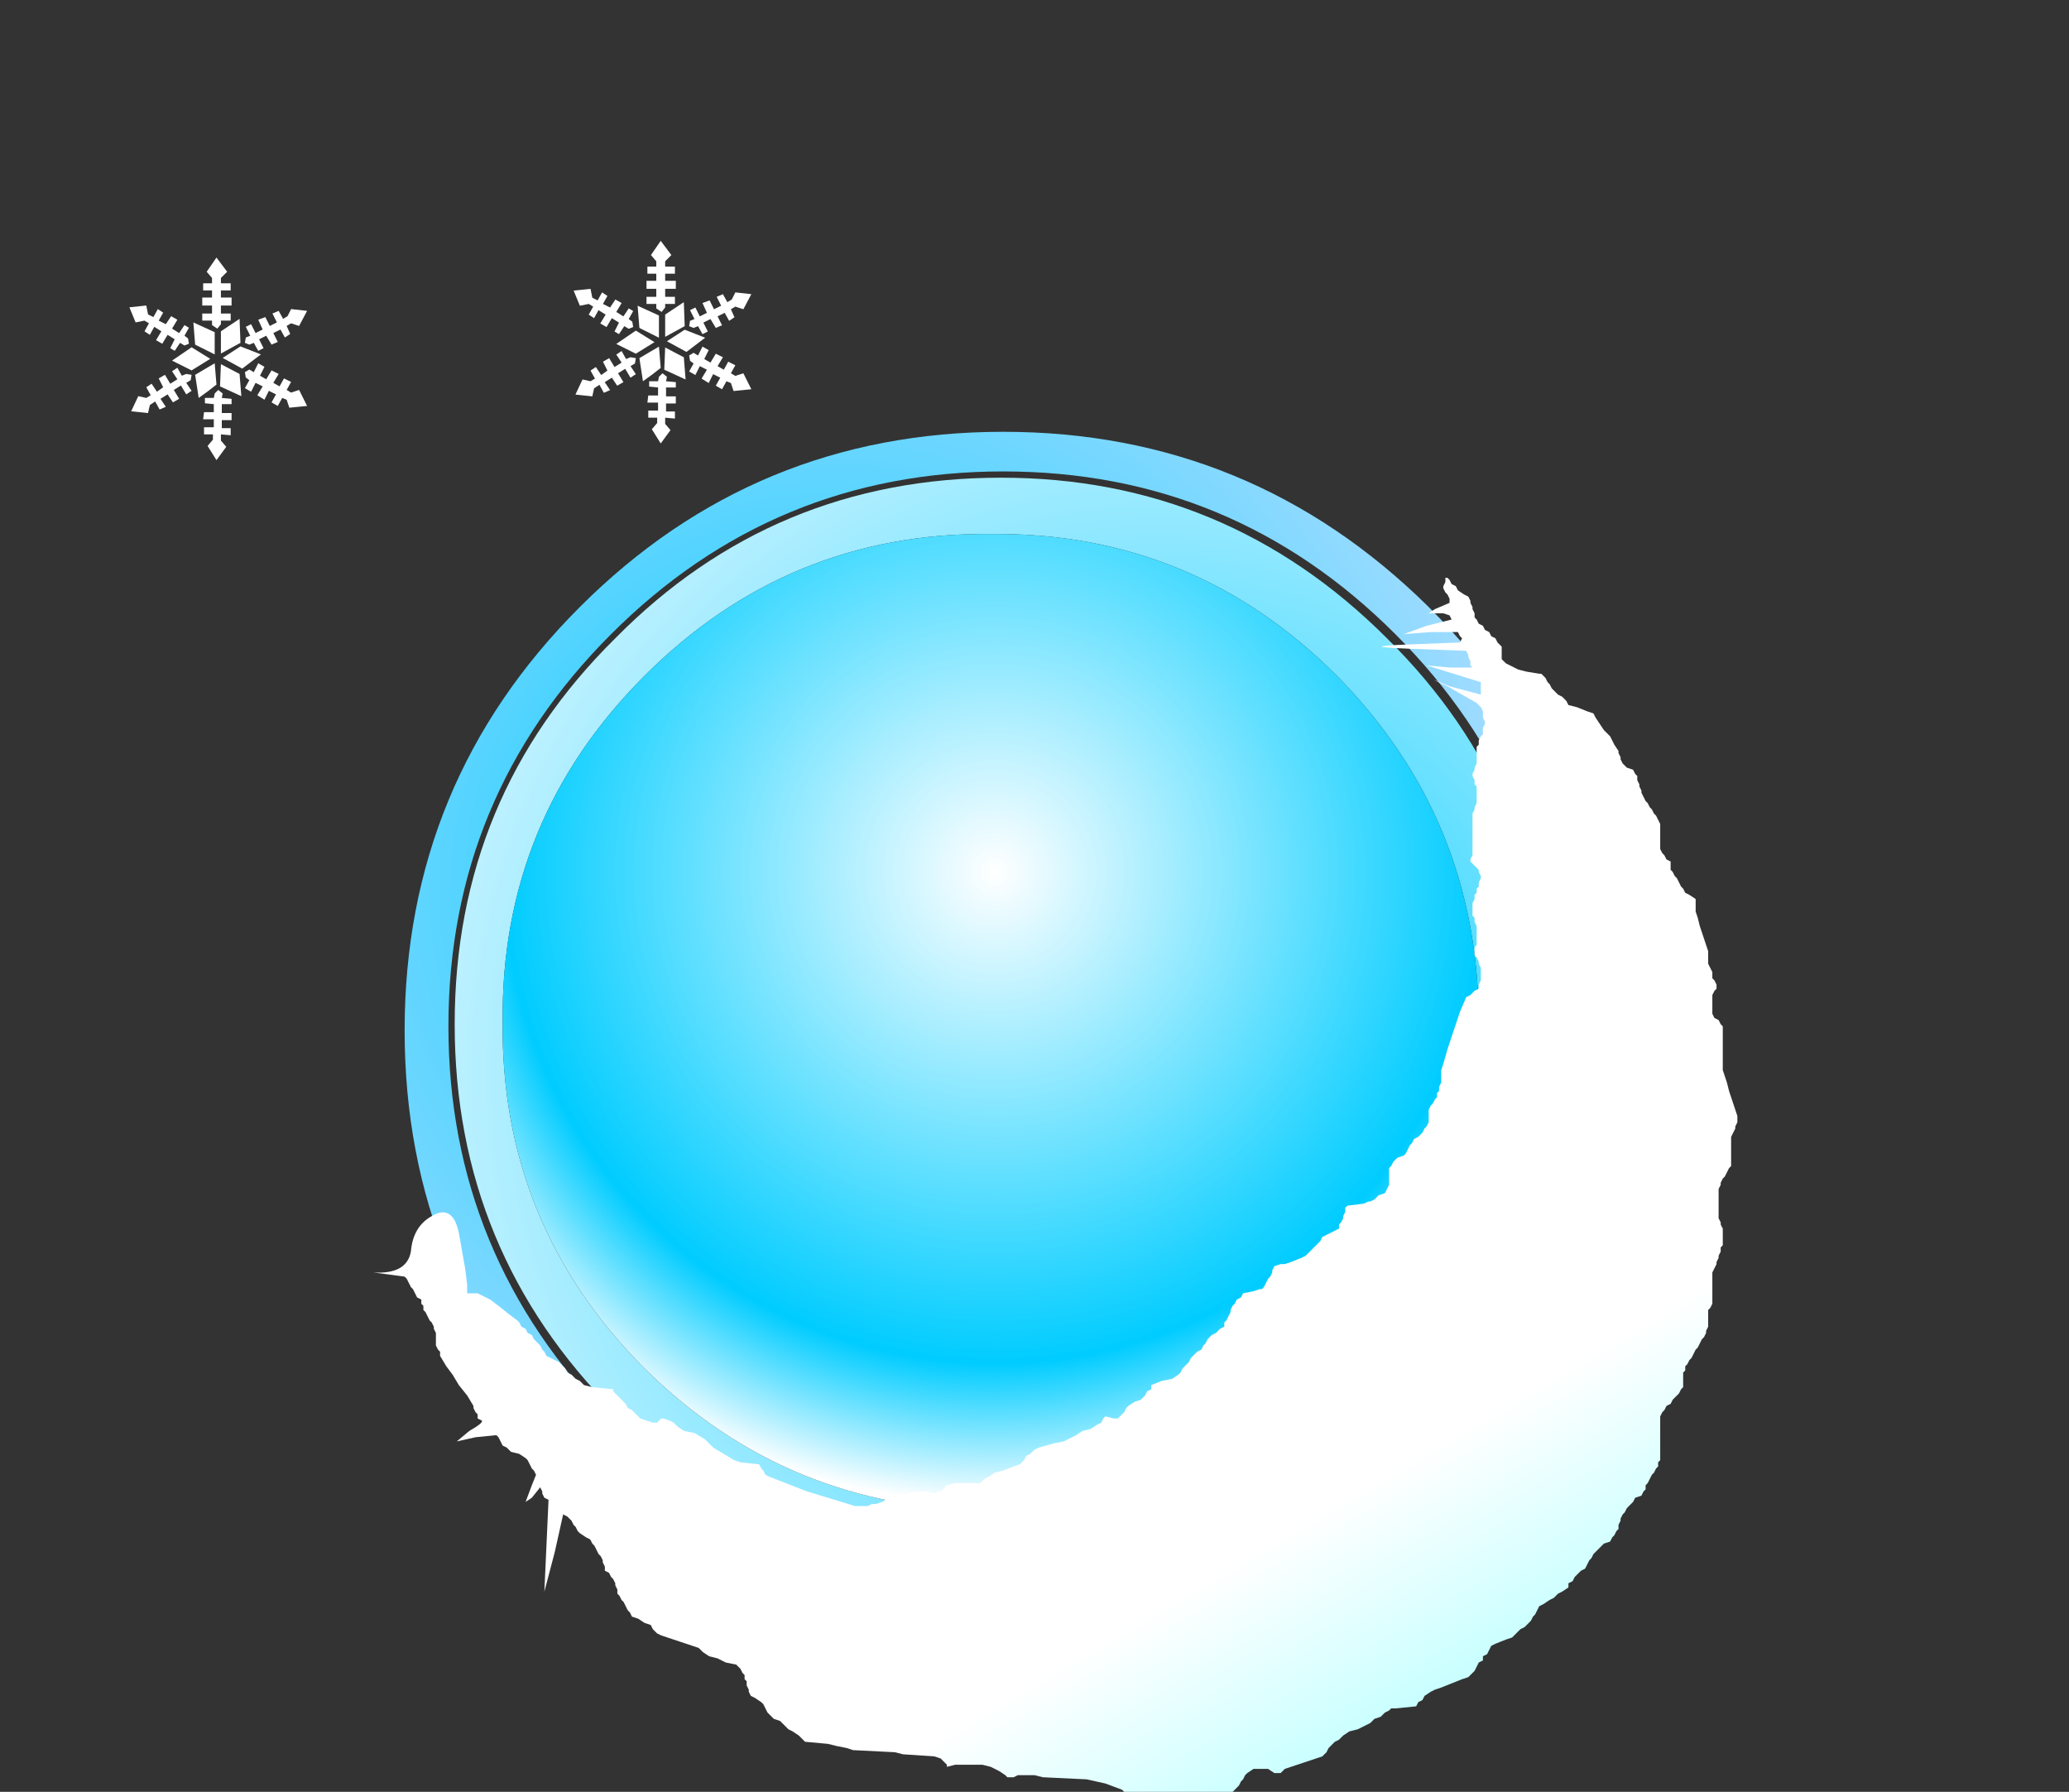 <?xml version="1.0" encoding="UTF-8" standalone="no"?>
<svg xmlns:ffdec="https://www.free-decompiler.com/flash" xmlns:xlink="http://www.w3.org/1999/xlink" ffdec:objectType="frame" height="85.9px" width="99.2px" xmlns="http://www.w3.org/2000/svg">
  <rect width="100%" height="100%" fill="#333333" stroke="none"/>
  <g transform="matrix(2.0, 0.0, 0.0, 2.0, 214.7, 222.7)">
    <use ffdec:characterId="70" height="28.75" transform="matrix(1.0, 0.0, 0.0, 1.0, -97.65, -101.0)" width="28.75" xlink:href="#shape0"/>
    <use ffdec:characterId="73" height="108.5" transform="matrix(0.213, 0.0, 0.0, 0.213, -104.248, -105.177)" width="139.65" xlink:href="#sprite0"/>
    <use ffdec:characterId="73" height="108.5" transform="matrix(0.213, 0.0, 0.0, 0.213, -93.598, -105.577)" width="139.65" xlink:href="#sprite0"/>
    <use ffdec:characterId="74" height="29.1" transform="matrix(1.0, 0.0, 0.0, 1.0, -98.4, -97.5)" width="32.7" xlink:href="#shape2"/>
  </g>
  <defs>
    <g id="shape0" transform="matrix(1.0, 0.0, 0.0, 1.0, 97.65, 101.0)">
      <path d="M-93.45 -96.8 Q-89.25 -101.0 -83.3 -101.0 -77.35 -101.0 -73.1 -96.8 -68.9 -92.6 -68.9 -86.65 -68.9 -80.7 -73.1 -76.45 -77.35 -72.25 -83.3 -72.25 -89.25 -72.25 -93.45 -76.45 -97.65 -80.7 -97.65 -86.65 -97.65 -92.6 -93.45 -96.8 M-92.7 -96.15 Q-96.6 -92.25 -96.6 -86.75 -96.6 -81.25 -92.7 -77.3 -88.8 -73.45 -83.3 -73.4 -77.8 -73.45 -73.9 -77.3 -70.0 -81.25 -70.0 -86.75 -70.0 -92.25 -73.9 -96.15 -77.8 -100.05 -83.3 -100.05 -88.8 -100.05 -92.7 -96.15" fill="url(#gradient0)" fill-rule="evenodd" stroke="none"/>
      <path d="M-91.9 -95.15 Q-95.35 -91.7 -95.3 -86.85 -95.35 -82.0 -91.9 -78.55 -88.45 -75.15 -83.6 -75.15 -78.75 -75.15 -75.3 -78.55 -71.9 -82.0 -71.9 -86.85 -71.9 -91.7 -75.3 -95.15 -78.75 -98.6 -83.6 -98.55 -88.45 -98.6 -91.9 -95.15 M-92.6 -96.05 Q-88.8 -99.9 -83.35 -99.9 -77.95 -99.9 -74.1 -96.05 -70.25 -92.25 -70.25 -86.8 -70.25 -81.35 -74.1 -77.5 -77.95 -73.7 -83.35 -73.7 -88.8 -73.7 -92.6 -77.5 -96.45 -81.35 -96.45 -86.8 -96.45 -92.25 -92.6 -96.05" fill="url(#gradient1)" fill-rule="evenodd" stroke="none"/>
      <path d="M-91.9 -95.15 Q-88.45 -98.6 -83.6 -98.55 -78.75 -98.6 -75.3 -95.15 -71.9 -91.7 -71.9 -86.85 -71.9 -82.0 -75.3 -78.55 -78.75 -75.15 -83.6 -75.15 -88.45 -75.15 -91.9 -78.55 -95.35 -82.0 -95.3 -86.85 -95.35 -91.7 -91.9 -95.15" fill="url(#gradient2)" fill-rule="evenodd" stroke="none"/>
    </g>
    <radialGradient cx="0" cy="0" gradientTransform="matrix(0.024, 0.0, 0.0, 0.024, -87.55, -90.0)" gradientUnits="userSpaceOnUse" id="gradient0" r="819.2" spreadMethod="pad">
      <stop offset="0.0" stop-color="#00ccff"/>
      <stop offset="1.0" stop-color="#bddeff"/>
    </radialGradient>
    <radialGradient cx="0" cy="0" gradientTransform="matrix(0.021, 0.0, 0.0, 0.021, -79.55, -85.6)" gradientUnits="userSpaceOnUse" id="gradient1" r="819.2" spreadMethod="pad">
      <stop offset="0.0" stop-color="#00ccff"/>
      <stop offset="1.0" stop-color="#bdf1ff"/>
    </radialGradient>
    <radialGradient cx="0" cy="0" gradientTransform="matrix(0.019, 0.0, 0.0, 0.019, -83.5, -90.45)" gradientUnits="userSpaceOnUse" id="gradient2" r="819.2" spreadMethod="pad">
      <stop offset="0.0" stop-color="#ffffff"/>
      <stop offset="0.757" stop-color="#00ccff"/>
      <stop offset="0.973" stop-color="#ffffff"/>
    </radialGradient>
    <g id="sprite0" transform="matrix(1.0, 0.0, 0.0, 1.0, 26.75, 67.7)">
      <use ffdec:characterId="72" height="22.8" transform="matrix(1.0, 0.0, 0.0, 1.0, -26.75, -67.7)" width="20.0" xlink:href="#sprite1"/>
    </g>
    <g id="sprite1" transform="matrix(1.0, 0.0, 0.0, 1.0, 517.5, 124.0)">
      <use ffdec:characterId="71" height="22.8" transform="matrix(1.0, 0.0, 0.0, 1.0, -517.5, -124.0)" width="20.0" xlink:href="#shape1"/>
    </g>
    <g id="shape1" transform="matrix(1.0, 0.0, 0.0, 1.0, 517.5, 124.0)">
      <path d="M-503.0 -112.1 L-502.3 -111.7 -502.8 -110.7 -502.1 -110.3 -501.5 -111.3 -500.7 -110.9 -501.3 -109.9 -500.6 -109.5 -500.1 -110.4 -499.3 -110.0 -499.8 -109.1 -499.3 -108.8 -498.4 -109.1 -497.5 -107.3 -499.5 -107.1 -499.8 -108.0 -500.3 -108.2 -500.8 -107.3 -501.5 -107.7 -501.0 -108.6 -501.8 -109.0 -502.3 -108.0 -503.1 -108.5 -502.5 -109.5 -503.3 -109.9 -503.8 -108.9 -504.5 -109.3 -504.0 -110.2 -504.4 -110.5 -504.5 -111.1 -504.0 -111.4 -503.5 -111.1 -503.0 -112.1 M-505.0 -114.0 L-502.7 -113.1 -504.8 -111.5 -507.0 -112.7 -505.0 -114.0 M-499.3 -118.2 L-497.5 -118.0 -498.4 -116.3 -499.3 -116.6 -499.8 -116.3 -499.4 -115.4 -500.0 -115.0 -500.5 -115.9 -501.3 -115.5 -500.8 -114.5 -501.5 -114.2 -502.1 -115.2 -502.9 -114.8 -502.4 -113.8 -503.0 -113.5 -503.5 -114.4 -504.0 -114.2 -504.5 -114.4 -504.4 -115.0 -503.9 -115.2 -504.4 -116.2 -503.8 -116.5 -503.3 -115.5 -502.5 -115.9 -503.0 -117.0 -502.2 -117.3 -501.7 -116.3 -500.9 -116.7 -501.4 -117.7 -500.7 -118.0 -500.2 -117.1 -499.7 -117.4 -499.3 -118.2 M-507.2 -121.7 L-507.2 -121.1 -506.1 -121.1 -506.1 -120.3 -507.2 -120.3 -507.2 -119.5 -506.0 -119.5 -506.0 -118.6 -507.2 -118.6 -507.2 -117.7 -506.1 -117.7 -506.1 -116.9 -507.2 -116.9 -507.2 -116.5 -507.6 -116.0 -508.2 -116.4 -508.2 -116.9 -509.3 -116.9 -509.3 -117.7 -508.2 -117.7 -508.2 -118.6 -509.3 -118.6 -509.3 -119.5 -508.2 -119.5 -508.2 -120.3 -509.2 -120.3 -509.2 -121.1 -508.2 -121.1 -508.2 -121.7 -508.8 -122.4 -507.7 -124.0 -506.5 -122.4 -507.2 -121.7 M-505.1 -110.9 L-504.9 -108.4 -507.3 -109.5 -507.2 -112.0 -505.1 -110.9 M-509.7 -108.2 L-510.1 -110.8 -507.9 -112.1 -507.7 -109.7 Q-508.7 -108.9 -509.7 -108.2 M-507.1 -108.2 L-506.0 -108.1 -506.0 -107.5 -507.1 -107.5 -507.1 -106.5 -506.0 -106.5 -506.0 -105.7 -507.1 -105.7 -507.1 -104.8 -506.1 -104.8 -506.1 -104.0 -507.2 -104.1 -507.2 -103.4 -506.6 -102.7 -507.7 -101.2 -508.7 -102.8 -508.1 -103.5 -508.1 -104.1 -509.1 -104.1 -509.1 -104.9 -508.0 -104.9 -508.0 -105.8 -509.2 -105.8 -509.1 -106.6 -508.0 -106.6 -508.0 -107.5 -509.0 -107.6 -509.0 -108.2 -508.0 -108.2 -507.9 -108.7 -507.5 -109.1 -507.0 -108.7 -507.1 -108.2 M-507.9 -113.1 L-510.1 -114.2 -510.3 -116.7 -507.9 -115.6 -507.9 -113.1 M-507.2 -115.7 L-505.1 -117.1 -505.0 -114.4 -507.2 -113.2 -507.2 -115.7 M-510.5 -111.3 L-512.7 -112.4 -510.5 -113.9 -508.4 -112.6 -510.5 -111.3 M-512.7 -111.2 L-512.1 -111.6 -511.6 -110.7 -511.1 -110.9 -510.5 -110.8 -510.6 -110.2 -511.1 -109.9 -510.5 -109.0 -511.1 -108.6 -511.7 -109.6 -512.5 -109.1 -511.9 -108.1 -512.6 -107.7 -513.2 -108.6 -514.0 -108.1 -513.4 -107.2 -514.1 -106.9 -514.6 -107.8 -515.2 -107.4 -515.4 -106.5 -517.3 -106.7 -516.5 -108.4 -515.6 -108.2 -515.1 -108.5 -515.6 -109.4 -515.0 -109.8 -514.4 -108.9 -513.7 -109.4 -514.2 -110.4 -513.5 -110.8 -512.9 -109.8 -512.1 -110.3 -512.7 -111.2 M-514.3 -118.2 L-513.7 -117.8 -514.2 -116.9 -513.4 -116.5 -512.8 -117.4 -512.1 -117.0 -512.7 -116.0 -511.9 -115.5 -511.3 -116.4 -510.8 -116.1 -511.3 -115.2 -510.9 -114.9 -510.8 -114.3 -511.3 -114.1 -511.8 -114.4 -512.4 -113.5 -512.9 -113.8 -512.4 -114.8 -513.2 -115.3 -513.8 -114.3 -514.5 -114.7 -513.9 -115.7 -514.7 -116.2 -515.2 -115.3 -515.8 -115.7 -515.3 -116.6 -515.8 -116.9 -516.8 -116.7 -517.5 -118.4 -515.6 -118.6 -515.4 -117.6 -514.8 -117.3 -514.3 -118.2" fill="#ffffff" fill-rule="evenodd" stroke="none"/>
    </g>
    <g id="shape2" transform="matrix(1.0, 0.0, 0.0, 1.0, 98.4, 97.5)">
      <path d="M-97.5 -80.5 L-97.55 -80.6 -97.6 -80.7 -97.65 -80.75 -98.4 -80.85 Q-97.6 -80.8 -97.5 -81.35 -97.45 -81.95 -97.0 -82.2 -96.5 -82.5 -96.35 -81.8 L-96.2 -80.95 -96.15 -80.55 -96.15 -80.35 -95.9 -80.35 -95.6 -80.2 -95.4 -80.05 -95.15 -79.85 -94.95 -79.7 -94.9 -79.65 -94.85 -79.55 -94.75 -79.5 -94.7 -79.4 -94.6 -79.35 -94.55 -79.25 -94.45 -79.15 -94.4 -79.1 -94.35 -79.0 -94.3 -78.95 -94.25 -78.85 -94.15 -78.8 -93.95 -78.7 -93.85 -78.6 -93.8 -78.55 -93.75 -78.45 -93.65 -78.4 -93.55 -78.3 -93.45 -78.25 -93.35 -78.15 -93.15 -78.1 -92.65 -78.05 -92.65 -78.0 -92.6 -77.95 -92.5 -77.85 -92.45 -77.8 -92.35 -77.7 -92.3 -77.6 -92.2 -77.55 -92.1 -77.45 -92.0 -77.35 -91.85 -77.3 -91.7 -77.25 -91.6 -77.25 -91.5 -77.35 -91.45 -77.35 -91.3 -77.3 -91.2 -77.25 -91.1 -77.15 -90.95 -77.05 -90.7 -77.0 -90.45 -76.85 -90.25 -76.65 -90.0 -76.5 -89.75 -76.35 -89.6 -76.3 -89.15 -76.25 -89.1 -76.15 -89.05 -76.1 -89.0 -76.0 -88.9 -75.95 -88.0 -75.6 -86.85 -75.25 -86.55 -75.25 -86.45 -75.3 -86.35 -75.3 -86.2 -75.35 -86.05 -75.45 -85.9 -75.5 -85.6 -75.55 -85.4 -75.6 -85.15 -75.6 -84.95 -75.55 -84.85 -75.6 -84.8 -75.6 -84.75 -75.65 -84.65 -75.75 -84.45 -75.8 -84.2 -75.8 -84.0 -75.8 -83.9 -75.8 -83.85 -75.8 -83.75 -75.9 -83.65 -75.95 -83.5 -76.05 -83.3 -76.1 -83.05 -76.2 -82.9 -76.25 -82.8 -76.35 -82.75 -76.45 -82.65 -76.5 -82.55 -76.6 -82.45 -76.65 -82.1 -76.75 -81.85 -76.8 -81.65 -76.9 -81.55 -76.95 -81.4 -77.05 -81.2 -77.1 -81.05 -77.2 -80.95 -77.25 -80.9 -77.35 -80.85 -77.4 -80.65 -77.35 -80.55 -77.35 -80.45 -77.45 -80.4 -77.5 -80.35 -77.6 -80.3 -77.65 -80.15 -77.75 -80.0 -77.8 -79.9 -77.9 -79.85 -78.0 -79.75 -78.05 -79.75 -78.15 -79.5 -78.25 -79.25 -78.3 -79.1 -78.4 -79.05 -78.45 -79.0 -78.55 -78.95 -78.6 -78.85 -78.7 -78.8 -78.8 -78.75 -78.85 -78.65 -78.95 -78.55 -79.0 -78.5 -79.1 -78.45 -79.15 -78.4 -79.25 -78.3 -79.35 -78.2 -79.4 -78.1 -79.5 -78.0 -79.55 -78.0 -79.65 -77.95 -79.7 -77.9 -79.8 -77.85 -79.9 -77.85 -79.95 -77.8 -80.05 -77.75 -80.1 -77.7 -80.2 -77.6 -80.25 -77.55 -80.35 -77.3 -80.4 -77.15 -80.45 -77.1 -80.45 -77.05 -80.5 -77.0 -80.6 -76.95 -80.7 -76.9 -80.75 -76.85 -80.85 -76.85 -80.9 -76.8 -81.0 -76.65 -81.05 -76.55 -81.05 -76.4 -81.1 -76.15 -81.2 -76.05 -81.25 -75.95 -81.35 -75.85 -81.45 -75.8 -81.5 -75.7 -81.6 -75.65 -81.7 -75.55 -81.75 -75.35 -81.85 -75.25 -81.9 -75.25 -82.0 -75.2 -82.05 -75.15 -82.15 -75.15 -82.2 -75.1 -82.3 -75.1 -82.4 -75.05 -82.45 -74.65 -82.5 -74.55 -82.55 -74.5 -82.55 -74.4 -82.6 -74.3 -82.7 -74.15 -82.75 -74.1 -82.85 -74.05 -82.95 -74.05 -83.0 -74.05 -83.1 -74.05 -83.15 -74.05 -83.25 -74.05 -83.35 -74.0 -83.4 -73.95 -83.5 -73.85 -83.6 -73.7 -83.65 -73.65 -83.7 -73.6 -83.8 -73.55 -83.9 -73.5 -83.95 -73.45 -84.05 -73.35 -84.1 -73.25 -84.2 -73.2 -84.3 -73.15 -84.35 -73.1 -84.45 -73.1 -84.5 -73.1 -84.6 -73.1 -84.65 -73.1 -84.75 -73.05 -84.85 -73.0 -84.9 -72.95 -85.0 -72.9 -85.05 -72.9 -85.15 -72.85 -85.2 -72.85 -85.3 -72.8 -85.4 -72.8 -85.45 -72.8 -85.55 -72.8 -85.6 -72.8 -85.7 -72.75 -85.85 -72.65 -86.2 -72.55 -86.5 -72.45 -86.8 -72.35 -87.1 -72.2 -87.45 -72.1 -87.5 -72.0 -87.6 -71.9 -87.65 -71.9 -87.75 -71.85 -87.85 -71.85 -87.9 -71.85 -88.0 -71.85 -88.05 -71.85 -88.15 -71.9 -88.25 -71.9 -88.3 -71.95 -88.4 -72.0 -88.45 -72.0 -88.55 -72.0 -88.65 -71.95 -88.7 -71.95 -88.8 -71.95 -88.85 -71.95 -88.95 -71.95 -89.0 -71.95 -89.1 -71.95 -89.15 -72.0 -89.25 -72.0 -89.35 -72.05 -89.4 -72.05 -89.5 -72.05 -89.55 -72.05 -89.65 -72.05 -89.7 -72.0 -89.8 -72.0 -89.9 -71.95 -89.95 -71.95 -90.05 -71.9 -90.1 -71.9 -90.2 -71.85 -90.3 -71.85 -90.35 -71.9 -90.45 -71.9 -90.5 -72.0 -90.6 -72.1 -90.7 -72.1 -90.75 -72.05 -90.85 -72.05 -90.9 -72.05 -91.05 -72.05 -91.25 -72.05 -91.4 -72.05 -91.45 -72.05 -91.6 -72.05 -91.8 -72.05 -91.85 -72.0 -91.95 -72.0 -92.0 -71.95 -92.1 -71.95 -92.15 -71.95 -92.25 -71.95 -92.35 -71.95 -92.4 -71.95 -92.5 -72.0 -92.55 -72.0 -92.65 -72.05 -92.75 -72.05 -92.8 -72.0 -92.9 -72.0 -92.95 -71.95 -93.05 -71.95 -93.15 -71.95 -93.2 -71.95 -93.3 -71.95 -93.35 -71.95 -93.45 -71.9 -93.5 -71.9 -93.6 -71.85 -93.7 -71.8 -93.75 -71.8 -93.85 -71.8 -93.9 -71.75 -94.0 -71.75 -94.05 -71.8 -94.15 -71.8 -94.25 -71.8 -94.3 -71.85 -94.4 -71.95 -94.5 -72.65 -94.9 Q-73.3 -95.2 -72.6 -94.9 L-71.85 -94.7 -71.85 -94.75 -71.85 -94.85 -71.85 -94.95 -71.85 -95.0 -72.5 -95.2 -73.15 -95.4 -72.6 -95.35 -72.05 -95.35 -72.1 -95.4 -72.1 -95.5 -72.15 -95.6 -72.15 -95.65 -72.2 -95.75 -73.55 -95.8 Q-74.85 -95.85 -73.65 -95.9 L-72.35 -95.95 -72.3 -96.05 -72.35 -96.1 -72.4 -96.2 -73.05 -96.2 -73.7 -96.15 -73.15 -96.35 -72.55 -96.5 -72.6 -96.6 -72.75 -96.65 -73.1 -96.65 -72.95 -96.75 -72.6 -96.9 -72.6 -97.0 -72.65 -97.1 -72.7 -97.15 -72.75 -97.25 -72.75 -97.3 -72.7 -97.4 -72.7 -97.45 -72.7 -97.5 -72.65 -97.5 -72.6 -97.45 -72.55 -97.35 -72.45 -97.3 -72.4 -97.2 -72.25 -97.1 -72.15 -97.05 -72.1 -96.95 -72.1 -96.9 -72.05 -96.8 -72.05 -96.75 -72.0 -96.65 -72.0 -96.55 -71.95 -96.5 -71.9 -96.4 -71.8 -96.35 -71.75 -96.25 -71.65 -96.2 -71.6 -96.1 -71.5 -96.05 -71.45 -95.95 -71.35 -95.85 -71.35 -95.8 -71.35 -95.7 -71.35 -95.65 -71.35 -95.55 -71.25 -95.45 -71.15 -95.4 -70.95 -95.3 -70.75 -95.25 -70.45 -95.2 -70.4 -95.2 -70.3 -95.1 -70.25 -95.0 -70.2 -94.95 -70.15 -94.85 -70.05 -94.75 -70.0 -94.7 -69.9 -94.65 -69.8 -94.55 -69.75 -94.45 -69.55 -94.4 -69.3 -94.3 -69.15 -94.25 -69.1 -94.15 -69.0 -94.0 -68.9 -93.85 -68.75 -93.7 -68.65 -93.5 -68.55 -93.35 -68.55 -93.3 -68.5 -93.2 -68.5 -93.15 -68.45 -93.05 -68.35 -92.95 -68.2 -92.9 -68.15 -92.8 -68.1 -92.75 -68.1 -92.65 -68.05 -92.55 -68.05 -92.5 -68.0 -92.4 -68.0 -92.35 -67.95 -92.25 -67.9 -92.15 -67.85 -92.1 -67.8 -92.0 -67.75 -91.95 -67.7 -91.85 -67.65 -91.8 -67.6 -91.7 -67.55 -91.6 -67.55 -91.55 -67.55 -91.45 -67.55 -91.4 -67.55 -91.3 -67.55 -91.25 -67.55 -91.15 -67.55 -91.05 -67.55 -91.0 -67.5 -90.9 -67.45 -90.85 -67.4 -90.75 -67.3 -90.7 -67.3 -90.6 -67.3 -90.5 -67.25 -90.45 -67.2 -90.35 -67.15 -90.3 -67.1 -90.2 -67.05 -90.1 -67.0 -90.05 -66.95 -89.95 -66.85 -89.9 -66.7 -89.8 -66.7 -89.7 -66.7 -89.65 -66.7 -89.55 -66.7 -89.5 -66.65 -89.35 -66.6 -89.15 -66.55 -89.0 -66.5 -88.85 -66.45 -88.7 -66.4 -88.55 -66.4 -88.45 -66.4 -88.4 -66.4 -88.3 -66.4 -88.25 -66.35 -88.15 -66.3 -88.05 -66.3 -88.0 -66.3 -87.9 -66.25 -87.85 -66.2 -87.75 -66.2 -87.65 -66.25 -87.6 -66.3 -87.5 -66.3 -87.45 -66.3 -87.35 -66.3 -87.3 -66.3 -87.2 -66.3 -87.1 -66.3 -87.05 -66.25 -86.95 -66.15 -86.9 -66.1 -86.8 -66.05 -86.75 -66.05 -86.65 -66.05 -86.55 -66.05 -86.5 -66.05 -86.35 -66.05 -86.2 -66.05 -86.1 -66.05 -86.0 -66.05 -85.85 -66.05 -85.7 -66.0 -85.55 -65.95 -85.4 -65.9 -85.2 -65.85 -85.05 -65.8 -84.9 -65.75 -84.75 -65.7 -84.6 -65.7 -84.5 -65.7 -84.45 -65.75 -84.35 -65.75 -84.3 -65.8 -84.2 -65.85 -84.1 -65.85 -84.05 -65.85 -83.95 -65.85 -83.9 -65.85 -83.8 -65.85 -83.7 -65.85 -83.65 -65.85 -83.55 -65.85 -83.5 -65.85 -83.4 -65.9 -83.35 -65.95 -83.25 -66.0 -83.15 -66.05 -83.1 -66.1 -83.0 -66.1 -82.95 -66.15 -82.85 -66.15 -82.75 -66.15 -82.7 -66.15 -82.6 -66.15 -82.55 -66.15 -82.45 -66.15 -82.4 -66.15 -82.3 -66.15 -82.2 -66.15 -82.15 -66.1 -82.05 -66.1 -82.0 -66.05 -81.9 -66.05 -81.85 -66.05 -81.75 -66.05 -81.7 -66.05 -81.6 -66.05 -81.5 -66.1 -81.45 -66.1 -81.35 -66.15 -81.25 -66.15 -81.2 -66.2 -81.1 -66.2 -81.05 -66.25 -80.95 -66.3 -80.85 -66.3 -80.8 -66.3 -80.7 -66.3 -80.65 -66.3 -80.55 -66.3 -80.5 -66.3 -80.4 -66.3 -80.35 -66.3 -80.25 -66.3 -80.15 -66.3 -80.1 -66.35 -80.0 -66.4 -79.95 -66.4 -79.85 -66.4 -79.8 -66.4 -79.7 -66.4 -79.6 -66.4 -79.55 -66.45 -79.45 -66.45 -79.4 -66.5 -79.3 -66.55 -79.25 -66.6 -79.15 -66.65 -79.05 -66.7 -79.0 -66.75 -78.9 -66.8 -78.8 -66.85 -78.75 -66.9 -78.65 -66.95 -78.6 -66.95 -78.5 -67.0 -78.45 -67.0 -78.35 -67.0 -78.25 -67.0 -78.2 -67.0 -78.1 -67.05 -78.05 -67.1 -77.95 -67.15 -77.9 -67.25 -77.8 -67.3 -77.7 -67.4 -77.65 -67.45 -77.55 -67.5 -77.5 -67.55 -77.4 -67.55 -77.35 -67.55 -77.15 -67.55 -77.0 -67.55 -76.85 -67.55 -76.8 -67.55 -76.6 -67.55 -76.45 -67.55 -76.35 -67.6 -76.3 -67.6 -76.2 -67.65 -76.15 -67.7 -76.05 -67.75 -76.0 -67.8 -75.9 -67.85 -75.8 -67.9 -75.75 -67.9 -75.65 -67.95 -75.6 -68.0 -75.5 -68.15 -75.45 -68.2 -75.35 -68.3 -75.25 -68.35 -75.2 -68.4 -75.1 -68.45 -75.05 -68.5 -74.95 -68.5 -74.9 -68.55 -74.8 -68.55 -74.7 -68.6 -74.65 -68.65 -74.55 -68.7 -74.5 -68.75 -74.4 -68.9 -74.35 -69.0 -74.25 -69.1 -74.15 -69.15 -74.1 -69.2 -74.0 -69.25 -73.95 -69.3 -73.85 -69.35 -73.75 -69.45 -73.7 -69.55 -73.6 -69.6 -73.55 -69.65 -73.45 -69.75 -73.4 -69.75 -73.3 -69.9 -73.2 -70.0 -73.15 -70.1 -73.05 -70.2 -73.0 -70.35 -72.9 -70.45 -72.85 -70.5 -72.75 -70.55 -72.65 -70.6 -72.6 -70.65 -72.5 -70.7 -72.45 -70.8 -72.35 -70.9 -72.3 -71.0 -72.2 -71.1 -72.1 -71.25 -72.05 -71.5 -71.95 -71.6 -71.9 -71.65 -71.8 -71.7 -71.7 -71.8 -71.65 -71.8 -71.55 -71.9 -71.5 -71.95 -71.4 -72.0 -71.3 -72.05 -71.25 -72.15 -71.15 -72.3 -71.1 -72.55 -71.0 -72.8 -70.9 -72.95 -70.85 -73.05 -70.8 -73.2 -70.7 -73.25 -70.6 -73.35 -70.55 -73.4 -70.45 -73.9 -70.4 -74.0 -70.4 -74.05 -70.35 -74.15 -70.3 -74.25 -70.2 -74.4 -70.15 -74.5 -70.05 -74.6 -70.0 -74.8 -69.9 -75.0 -69.85 -75.15 -69.75 -75.25 -69.65 -75.35 -69.6 -75.45 -69.5 -75.5 -69.45 -75.55 -69.35 -75.65 -69.25 -76.1 -69.1 -76.55 -68.95 -76.65 -68.85 -76.8 -68.85 -76.95 -68.95 -77.3 -68.95 -77.45 -68.85 -77.5 -68.8 -77.55 -68.7 -77.6 -68.65 -77.65 -68.55 -77.7 -68.5 -77.8 -68.4 -77.95 -68.4 -78.1 -68.4 -80.4 -68.4 -80.45 -68.45 -80.85 -68.6 -81.3 -68.7 -82.35 -68.75 -82.55 -68.8 -82.85 -68.8 -82.95 -68.8 -83.05 -68.75 -83.2 -68.75 -83.25 -68.8 -83.4 -68.9 -83.6 -69.0 -83.8 -69.05 -84.45 -69.05 -84.65 -69.0 -84.65 -69.05 -84.7 -69.1 -84.8 -69.2 -84.95 -69.25 -85.7 -69.3 -85.9 -69.35 -86.9 -69.4 -87.05 -69.45 -87.3 -69.5 -87.5 -69.55 -88.05 -69.6 -88.15 -69.7 -88.2 -69.75 -88.35 -69.85 -88.45 -69.9 -88.55 -70.0 -88.65 -70.1 -88.8 -70.15 -88.9 -70.25 -88.95 -70.3 -89.0 -70.4 -89.05 -70.5 -89.1 -70.55 -89.25 -70.65 -89.35 -70.7 -89.4 -70.8 -89.4 -70.85 -89.45 -70.95 -89.45 -71.05 -89.5 -71.1 -89.5 -71.2 -89.55 -71.25 -89.6 -71.35 -89.7 -71.45 -89.95 -71.5 -90.15 -71.6 -90.35 -71.65 -90.5 -71.75 -90.6 -71.85 -91.05 -72.0 -91.5 -72.15 -91.6 -72.2 -91.7 -72.3 -91.75 -72.4 -91.9 -72.45 -92.05 -72.55 -92.2 -72.6 -92.25 -72.7 -92.3 -72.75 -92.35 -72.85 -92.4 -72.95 -92.45 -73.0 -92.5 -73.1 -92.55 -73.15 -92.55 -73.25 -92.6 -73.35 -92.6 -73.4 -92.65 -73.5 -92.7 -73.55 -92.75 -73.65 -92.85 -73.7 -92.85 -73.8 -92.9 -73.9 -92.9 -73.95 -92.95 -74.05 -93.0 -74.1 -93.05 -74.2 -93.1 -74.3 -93.15 -74.35 -93.2 -74.45 -93.3 -74.5 -93.45 -74.6 -93.5 -74.65 -93.55 -74.75 -93.6 -74.8 -93.65 -74.9 -93.75 -75.0 -93.85 -75.05 -94.05 -74.15 -94.3 -73.2 -94.25 -74.3 -94.2 -75.4 -94.3 -75.45 -94.35 -75.55 -94.35 -75.6 -94.4 -75.7 -94.6 -75.45 -94.75 -75.35 -94.6 -75.75 -94.5 -76.0 -94.55 -76.1 -94.6 -76.15 -94.65 -76.25 -94.7 -76.35 -94.75 -76.4 -94.9 -76.5 -95.1 -76.55 -95.2 -76.65 -95.3 -76.7 -95.35 -76.8 -95.4 -76.9 -95.45 -76.95 -95.95 -76.9 -96.4 -76.8 -96.1 -77.05 Q-95.75 -77.25 -95.8 -77.3 L-95.9 -77.35 -95.9 -77.45 -95.95 -77.5 -96.0 -77.6 -96.0 -77.65 -96.15 -77.9 -96.35 -78.15 -96.5 -78.4 -96.65 -78.6 -96.8 -78.85 -96.8 -78.95 -96.85 -79.0 -96.9 -79.1 -96.9 -79.15 -96.9 -79.25 -96.9 -79.35 -96.9 -79.4 -96.95 -79.5 -96.95 -79.55 -97.0 -79.65 -97.05 -79.7 -97.1 -79.8 -97.15 -79.9 -97.2 -79.95 -97.2 -80.05 -97.25 -80.1 -97.25 -80.2 -97.35 -80.25 -97.4 -80.35 -97.45 -80.45 -97.5 -80.5" fill="url(#gradient3)" fill-rule="evenodd" stroke="none"/>
    </g>
    <linearGradient gradientTransform="matrix(0.007, 0.012, -0.017, 0.01, -79.3, -80.35)" gradientUnits="userSpaceOnUse" id="gradient3" spreadMethod="pad" x1="-819.2" x2="819.2">
      <stop offset="0.0" stop-color="#ffffff"/>
      <stop offset="0.78" stop-color="#ffffff"/>
      <stop offset="1.0" stop-color="#caffff"/>
    </linearGradient>
  </defs>
</svg>
